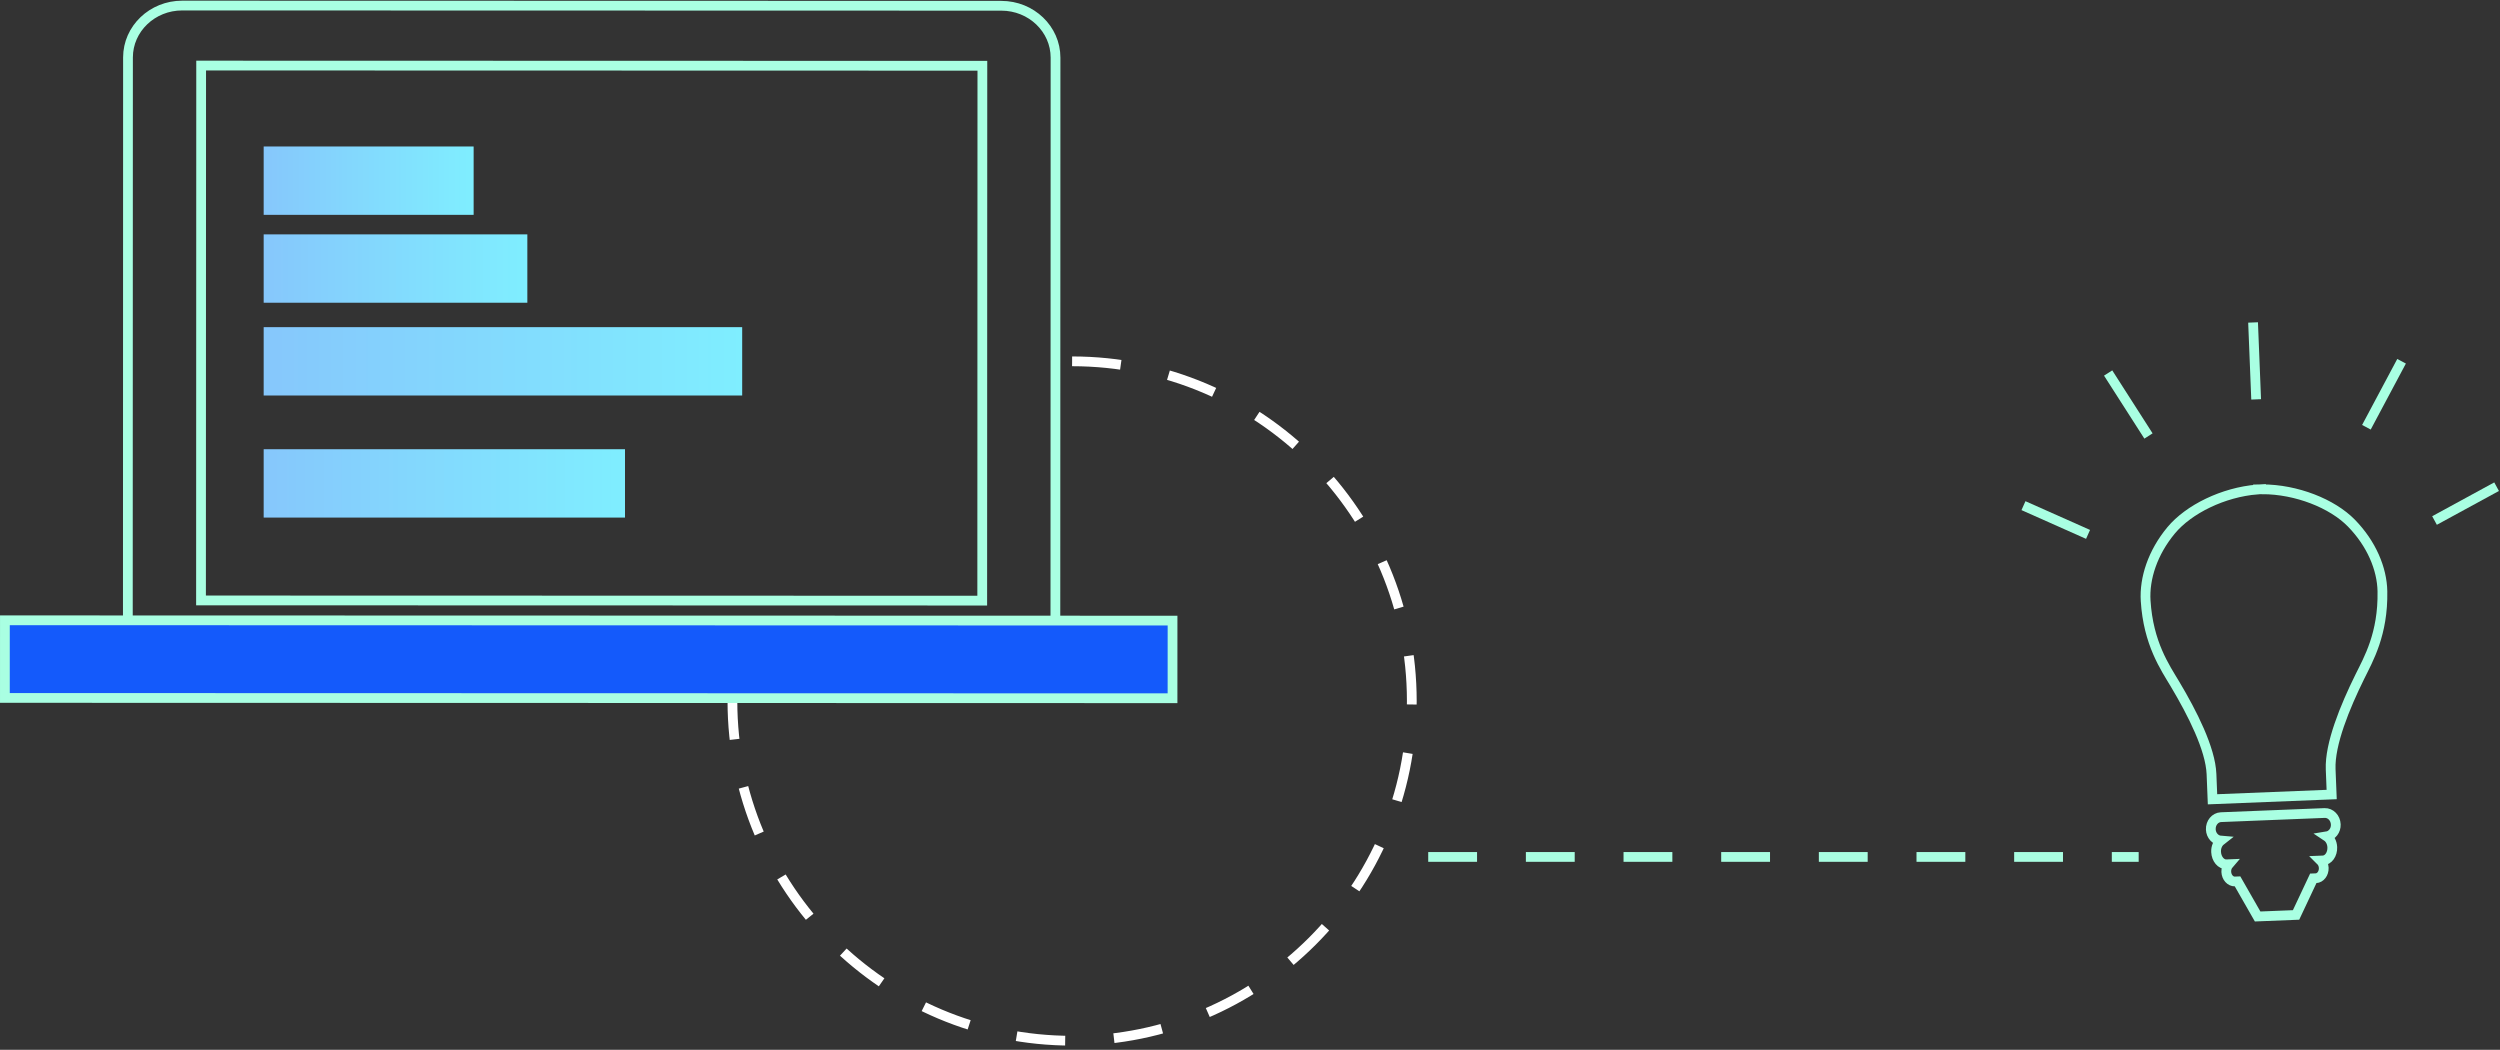 <?xml version="1.0" encoding="UTF-8" standalone="no"?>
<svg width="512px" height="215px" viewBox="0 0 512 215" version="1.1" xmlns="http://www.w3.org/2000/svg" xmlns:xlink="http://www.w3.org/1999/xlink">
    <rect x="0" y="0" width="512" height="215" fill="#333333" stroke="none"/>
    <!-- Generator: Sketch 48.1 (47250) - http://www.bohemiancoding.com/sketch -->
    <title>Group</title>
    <desc>Created with Sketch.</desc>
    <defs>
        <polygon id="path-1" points="0.023 11.92 89.577 11.943 89.579 0.07 0.027 0.046"></polygon>
        <polygon id="path-3" points="0.031 13.865 101.117 13.89 101.119 0.684 0.034 0.657"></polygon>
        <polygon id="path-5" points="0.033 12.484 89.586 12.507 89.589 0.633 0.036 0.61"></polygon>
        <polygon id="path-7" points="0.03 11.918 67.836 11.937 67.839 0.064 0.034 0.046"></polygon>
        <polygon id="path-9" points="0.02 11.918 51.839 11.933 51.841 0.059 0.023 0.046"></polygon>
        <linearGradient x1="100%" y1="50%" x2="0%" y2="50%" id="linearGradient-11">
            <stop stop-color="#7FEEFF" offset="0%"></stop>
            <stop stop-color="#86C7FC" offset="100%"></stop>
        </linearGradient>
    </defs>
    <g id="HP" stroke="none" stroke-width="1" fill="none" fill-rule="evenodd" transform="translate(-83, -764)">
        <g id="Group" transform="translate(84, 765)">
            <path d="M218.569,73 C256.991,73 288.138,104.147 288.138,142.569 C288.138,180.991 256.991,212.139 218.569,212.139 C180.147,212.139 149,180.991 149,142.569" id="Page-1" stroke="#FFFFFF" stroke-width="2" stroke-dasharray="10"></path>
            <g id="info_graphic">
                <g id="Group-5" transform="translate(25, 0)" stroke="#A9FFE2" stroke-width="2">
                    <path d="M0.183,128.699 L190.142,128.748 L190.173,10.809 C190.175,4.943 185.208,0.185 179.078,0.183 L11.315,0.139 C5.185,0.138 0.216,4.892 0.213,10.76 L0.183,128.699 Z" id="Stroke-1"></path>
                    <polygon id="Stroke-3" points="15.167 121.967 175.161 122.01 175.19 12.472 15.196 12.429"></polygon>
                </g>
                <g id="Group-8" transform="translate(60, 65)">
                    <mask id="mask-2" fill="white">
                        <use xlink:href="#path-1"></use>
                    </mask>
                    <g id="Clip-7"></g>
                    <polygon id="Fill-6" mask="url(#mask-2)" points="0.023 11.92 89.577 11.943 89.579 0.07 0.027 0.046"></polygon>
                </g>
                <g id="Group-11" transform="translate(60, 78)">
                    <mask id="mask-4" fill="white">
                        <use xlink:href="#path-3"></use>
                    </mask>
                    <g id="Clip-10"></g>
                    <polygon id="Fill-9" mask="url(#mask-4)" points="0.031 13.865 101.117 13.89 101.119 0.684 0.034 0.657"></polygon>
                </g>
                <g id="Group-14" transform="translate(60, 93)">
                    <mask id="mask-6" fill="white">
                        <use xlink:href="#path-5"></use>
                    </mask>
                    <g id="Clip-13"></g>
                    <polygon id="Fill-12" mask="url(#mask-6)" points="0.033 12.484 89.586 12.507 89.589 0.633 0.036 0.61"></polygon>
                </g>
                <g id="Group-19" transform="translate(0, 126)">
                    <polygon id="Fill-15" fill="#145AFB" points="239.133 16 0.001 15.935 0.004 0.035 239.137 0.101"></polygon>
                    <polygon id="Stroke-17" stroke="#A9FFE2" stroke-width="2" points="239.133 16 0.001 15.935 0.004 0.035 239.137 0.101"></polygon>
                </g>
                <g id="Group-22" transform="translate(60, 51)">
                    <mask id="mask-8" fill="white">
                        <use xlink:href="#path-7"></use>
                    </mask>
                    <g id="Clip-21"></g>
                    <polygon id="Fill-20" mask="url(#mask-8)" points="0.03 11.918 67.836 11.937 67.839 0.064 0.034 0.046"></polygon>
                </g>
                <g id="Group-25" transform="translate(60, 38)">
                    <mask id="mask-10" fill="white">
                        <use xlink:href="#path-9"></use>
                    </mask>
                    <g id="Clip-24"></g>
                    <polygon id="Fill-23" mask="url(#mask-10)" points="0.02 11.918 51.839 11.933 51.841 0.059 0.023 0.046"></polygon>
                </g>
                <rect id="Rectangle" fill="url(#linearGradient-11)" x="53" y="29" width="43" height="14"></rect>
                <rect id="Rectangle-Copy" fill="url(#linearGradient-11)" x="53" y="47" width="54" height="14"></rect>
                <rect id="Rectangle-Copy-2" fill="url(#linearGradient-11)" x="53" y="66" width="98" height="14"></rect>
                <rect id="Rectangle-Copy-3" fill="url(#linearGradient-11)" x="53" y="91" width="74" height="14"></rect>
            </g>
            <path d="M291.5,174.5 L437,174.5" id="Line-2" stroke="#A9FFE2" stroke-width="2" stroke-dasharray="10"></path>
            <g id="Page-1" transform="translate(413, 65)" stroke="#A9FFE2" stroke-width="2">
                <path d="M67.566,41.136 C63.645,37.117 56.307,34.209 49.303,34.206 C49.302,34.191 49.297,34.172 49.297,34.172 C49.136,34.179 48.966,34.2 48.8,34.211 C48.634,34.214 48.463,34.206 48.301,34.212 C48.301,34.212 48.298,34.231 48.298,34.246 C41.317,34.809 34.235,38.295 30.648,42.615 C26.887,47.141 25.146,52.423 25.429,57.047 C25.975,65.77 29.407,70.693 31.432,74.084 C34.996,80.052 38.708,87.381 38.915,92.537 L39.122,97.694 L63.526,96.716 L63.32,91.56 C63.113,86.403 66.227,78.8 69.303,72.566 C71.049,69.025 74.077,63.843 73.919,55.104 C73.836,50.472 71.678,45.346 67.566,41.136 Z" id="Stroke-1"></path>
                <path d="M62.088,100.505 L40.859,101.356 C39.654,101.404 38.719,102.529 38.773,103.87 C38.823,105.117 39.722,106.074 40.825,106.162 C40.221,106.635 39.817,107.479 39.856,108.462 C39.914,109.921 40.872,111.056 41.991,111.011 L42.464,110.992 C42.125,111.384 41.917,111.927 41.942,112.54 C41.987,113.674 42.786,114.564 43.726,114.526 L44.25,114.505 L48.362,121.695 L56.232,121.38 L59.759,113.884 L60.283,113.863 C61.223,113.825 61.948,112.874 61.903,111.74 C61.879,111.127 61.627,110.602 61.259,110.239 L61.731,110.22 C62.851,110.175 63.71,108.967 63.652,107.509 C63.613,106.526 63.145,105.717 62.505,105.294 C63.594,105.122 64.419,104.091 64.369,102.844 C64.315,101.504 63.292,100.457 62.088,100.505 Z" id="Stroke-3"></path>
                <path d="M48.06,15.792 L47.429,0.04" id="Stroke-5"></path>
                <path d="M13.633,43.444 L0.406,37.557" id="Stroke-7"></path>
                <path d="M84.589,40.601 L97.302,33.674" id="Stroke-9"></path>
                <path d="M26.009,23.291 L17.747,10.39" id="Stroke-11"></path>
                <path d="M70.64,21.503 L77.843,7.983" id="Stroke-13"></path>
            </g>
        </g>
    </g>
</svg>